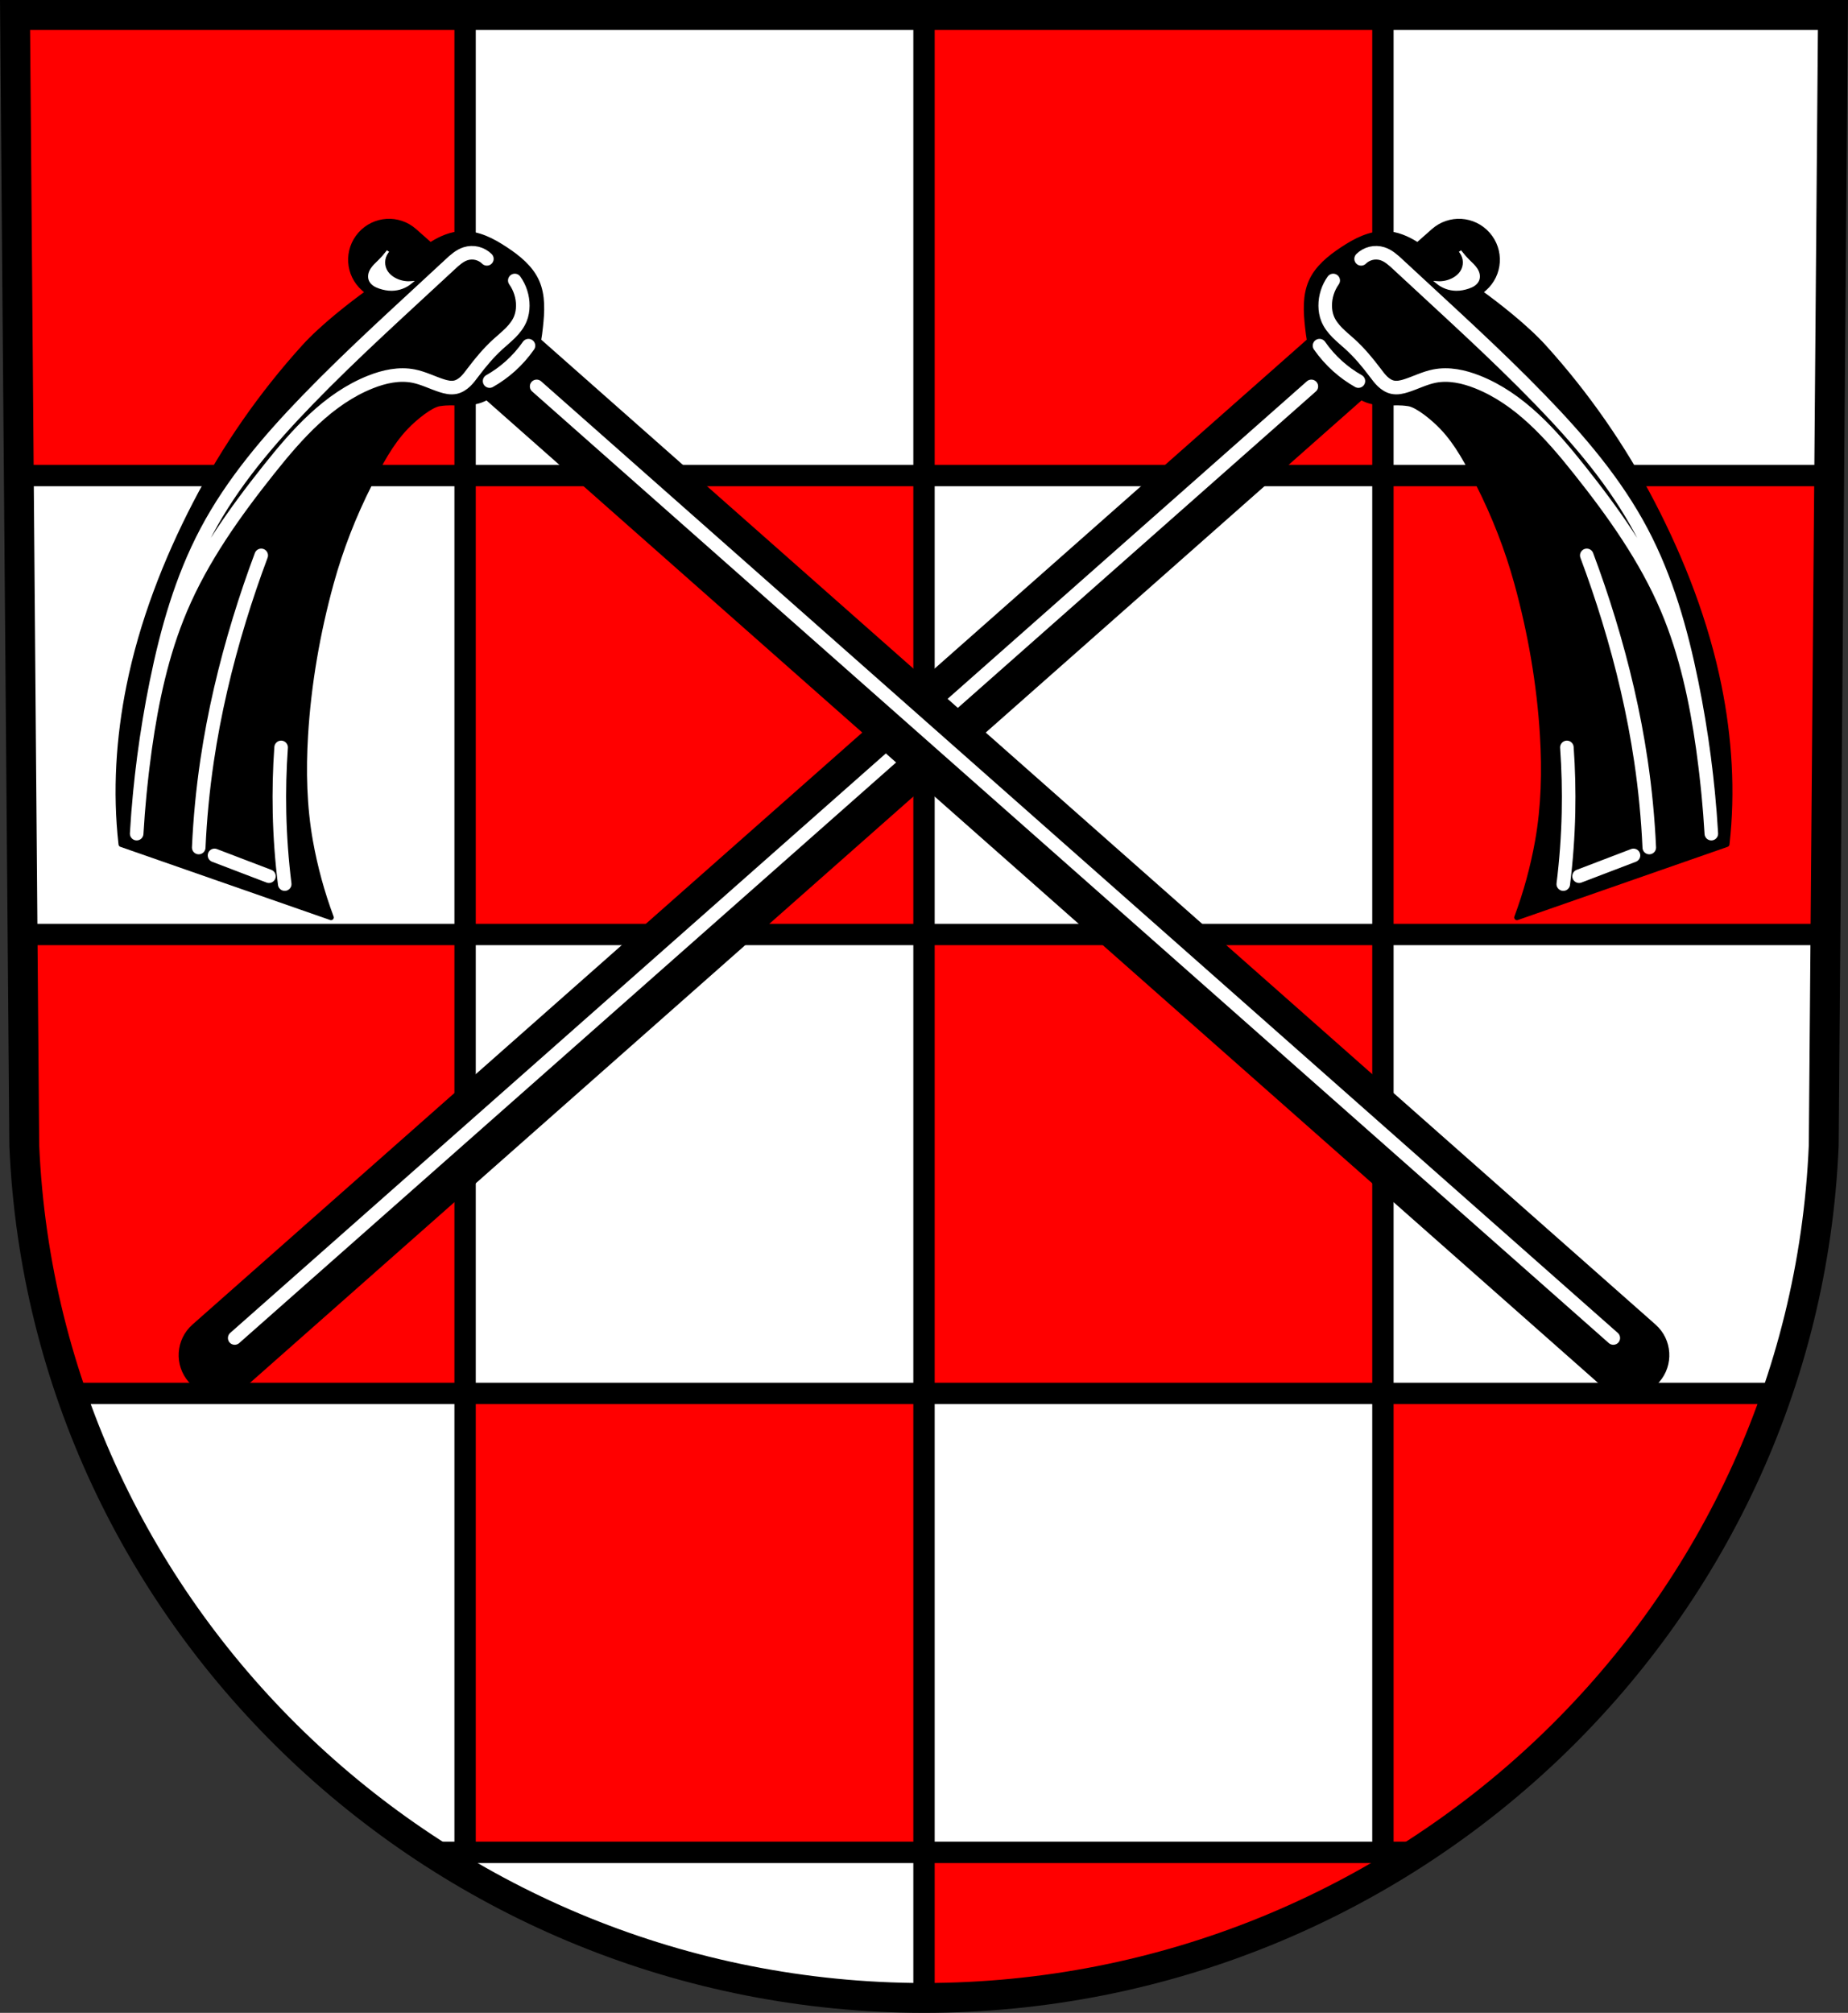 <?xml version="1.0" encoding="UTF-8" standalone="no"?>
<!-- Created with Inkscape (http://www.inkscape.org/) -->

<svg
   xmlns:dc="http://purl.org/dc/elements/1.1/"
   xmlns:cc="http://creativecommons.org/ns#"
   xmlns:rdf="http://www.w3.org/1999/02/22-rdf-syntax-ns#"
   xmlns:svg="http://www.w3.org/2000/svg"
   xmlns="http://www.w3.org/2000/svg"
   xmlns:sodipodi="http://sodipodi.sourceforge.net/DTD/sodipodi-0.dtd"
   xmlns:inkscape="http://www.inkscape.org/namespaces/inkscape"
   width="192.212mm"
   height="209.344mm"
   viewBox="0 0 681.065 741.769"
   id="svg6014"
   version="1.1"
   inkscape:version="0.91 r13725"
   sodipodi:docname="DEU Gebroth COA.svg">
  <rect x="0" y="0" width="681.065" height="741.769" fill="#333333" stroke="none"/>
  <defs
     id="defs6016">
    <inkscape:path-effect
       effect="spiro"
       id="path-effect6947"
       is_visible="true" />
    <inkscape:path-effect
       effect="spiro"
       id="path-effect6939"
       is_visible="true" />
    <inkscape:path-effect
       effect="spiro"
       id="path-effect6935"
       is_visible="true" />
    <inkscape:path-effect
       effect="spiro"
       id="path-effect6931"
       is_visible="true" />
    <inkscape:path-effect
       effect="spiro"
       id="path-effect6927"
       is_visible="true" />
    <inkscape:path-effect
       effect="spiro"
       id="path-effect6923"
       is_visible="true" />
    <inkscape:path-effect
       effect="spiro"
       id="path-effect6918"
       is_visible="true" />
    <inkscape:path-effect
       effect="spiro"
       id="path-effect6923-3"
       is_visible="true" />
    <inkscape:path-effect
       effect="spiro"
       id="path-effect6927-2"
       is_visible="true" />
    <inkscape:path-effect
       effect="spiro"
       id="path-effect6931-6"
       is_visible="true" />
    <inkscape:path-effect
       effect="spiro"
       id="path-effect6935-2"
       is_visible="true" />
    <inkscape:path-effect
       effect="spiro"
       id="path-effect6939-4"
       is_visible="true" />
    <inkscape:path-effect
       effect="spiro"
       id="path-effect6947-6"
       is_visible="true" />
  </defs>
  <sodipodi:namedview
     id="base"
     pagecolor="#ffffff"
     bordercolor="#666666"
     borderopacity="1.0"
     inkscape:pageopacity="0.0"
     inkscape:pageshadow="2"
     inkscape:zoom="0.72664162"
     inkscape:cx="340.53245"
     inkscape:cy="370.88436"
     inkscape:document-units="px"
     inkscape:current-layer="layer1"
     showgrid="false"
     inkscape:window-width="1366"
     inkscape:window-height="745"
     inkscape:window-x="-8"
     inkscape:window-y="-8"
     inkscape:window-maximized="1"
     fit-margin-top="0"
     fit-margin-left="0"
     fit-margin-right="0"
     fit-margin-bottom="0"
     inkscape:snap-midpoints="true"
     inkscape:snap-smooth-nodes="true"
     inkscape:object-nodes="true"
     inkscape:snap-nodes="false" />
  <g
     inkscape:label="Ebene 1"
     inkscape:groupmode="layer"
     id="layer1"
     transform="translate(-9.644,-4.44)">
    <path
       style="fill:#ffffff;fill-rule:evenodd;stroke:none;stroke-width:11;stroke-opacity:1"
       inkscape:connector-curvature="0"
       d="m 685.163,9.94 -3.398,416.624 C 674.35,601.814 527.846,740.611 350.176,740.709 172.666,740.494 26.107,601.648 18.587,426.564 l -3.398,-416.624 334.979,0 z"
       id="path10563-0-6-7-9-1"
       sodipodi:nodetypes="ccccccc" />
    <path
       inkscape:connector-curvature="0"
       id="rect6711"
       d="m 15.194,10.553 1.379,169.129 164.475,0 0,-169.129 -165.854,0 z m 165.854,169.129 0,169.129 169.129,0 0,-169.129 -169.129,0 z m 169.129,0 169.129,0 0,-169.129 -169.129,0 0,169.129 z m 169.129,0 0,169.129 163.094,0 1.379,-169.129 -164.473,0 z m 0,169.129 -169.129,0 0,169.129 169.129,0 0,-169.129 z m 0,169.129 0,169.129 12.527,0 C 593.179,647.302 640.504,587.988 664.546,517.94 l -145.24,0 z m 0,169.129 -169.129,0 0,53.641 c 61.631,-0.034 119.503,-16.771 169.129,-45.916 l 0,-7.725 z m -169.129,0 0,-169.129 -169.129,0 0,169.129 169.129,0 z m -169.129,0 -12.285,0 c 4.034,2.614 8.133,5.136 12.285,7.578 l 0,-7.578 z m 0,-169.129 0,-169.129 -163.096,0 0.635,77.754 c 1.369,31.868 7.363,62.525 17.293,91.375 l 145.168,0 z"
       style="fill:#ff0000;fill-opacity:1;stroke:#000000;stroke-width:7.871;stroke-linecap:round;stroke-linejoin:round;stroke-miterlimit:4;stroke-dasharray:none;stroke-opacity:1" />
    <path
       style="fill:none;fill-rule:evenodd;stroke:#000000;stroke-width:11;stroke-opacity:1"
       inkscape:connector-curvature="0"
       d="m 685.163,9.94 -3.398,416.624 C 674.35,601.814 527.846,740.611 350.176,740.709 172.666,740.494 26.107,601.648 18.587,426.564 l -3.398,-416.624 334.979,0 z"
       id="path10563-0-6-7-9"
       sodipodi:nodetypes="ccccccc" />
    <path
       style="fill:#000000;fill-opacity:1;stroke:#000000;stroke-width:2;stroke-linecap:round;stroke-linejoin:round;stroke-miterlimit:4;stroke-dasharray:none;stroke-opacity:1"
       d="m 557.87,90.838 c 5.162,5.841 4.615,14.699 -1.225,19.861 l -1.684,1.489 c 5.87,4.218 16.75,12.569 23.731,20.287 15.658,17.311 29.211,36.787 39.949,57.512 10.97,21.174 19.733,43.857 24.461,67.231 3.86,19.085 5.143,38.908 2.929,58.34 l -77.332,26.978 c 3.386,-9.083 5.954,-18.471 7.663,-28.013 2.304,-12.868 2.603,-26.048 1.817,-39.057 -1.146,-18.973 -4.44,-37.903 -9.488,-56.228 -3.471,-12.601 -8.282,-24.895 -14.195,-36.551 -3.732,-7.358 -7.616,-14.901 -13.324,-20.858 -3.497,-3.649 -9.171,-8.212 -12.418,-8.698 -3.247,-0.486 -5.044,-0.257 -7.572,-0.26 -2.528,-0.002 -5.099,-0.13 -7.486,-0.964 -0.845,-0.295 -1.648,-0.676 -2.427,-1.106 L 99.885,514.38 c -5.84,5.162 -14.699,4.615 -19.861,-1.225 -5.162,-5.84 -4.614,-14.697 1.226,-19.859 L 492.306,130.008 c -0.298,-1.648 -0.509,-3.315 -0.69,-4.981 -0.616,-5.664 -0.994,-11.632 1.334,-16.832 2.263,-5.053 6.79,-8.703 11.407,-11.758 2.419,-1.6 4.922,-3.101 7.61,-4.189 2.688,-1.088 5.579,-1.756 8.477,-1.643 3.936,0.154 7.699,1.74 11.029,3.843 0.206,0.13 0.408,0.269 0.612,0.403 l 5.926,-5.237 c 5.84,-5.162 14.698,-4.617 19.859,1.224 z"
       id="rect6912"
       inkscape:connector-curvature="0"
       sodipodi:nodetypes="sscaaaccsaaaazzccsssccscccccss" />
    <path
       style="fill:none;fill-rule:evenodd;stroke:#ffffff;stroke-width:5;stroke-linecap:round;stroke-linejoin:miter;stroke-miterlimit:4;stroke-dasharray:none;stroke-opacity:1"
       d="M 492.931,146.831 96.141,497.512"
       id="path6914"
       inkscape:connector-curvature="0" />
    <path
       style="fill:none;fill-rule:evenodd;stroke:#ffffff;stroke-width:5;stroke-linecap:round;stroke-linejoin:miter;stroke-miterlimit:4;stroke-dasharray:none;stroke-opacity:1"
       d="m 617.47,316.763 c -0.483,-10.689 -1.509,-21.354 -3.074,-31.94 -2.606,-17.631 -6.705,-35.028 -11.921,-52.07 -2.437,-7.96 -5.117,-15.845 -8.037,-23.641"
       id="path6921"
       inkscape:path-effect="#path-effect6923"
       inkscape:original-d="m 617.46982,316.76311 c 0,0 -1.36472,-21.38142 -3.07416,-31.93974 -2.84573,-17.57672 -7.06232,-34.93975 -11.92117,-52.06961 -2.27127,-8.00731 -8.03704,-23.64072 -8.03704,-23.64072"
       inkscape:connector-curvature="0"
       sodipodi:nodetypes="caac" />
    <path
       style="fill:none;fill-rule:evenodd;stroke:#ffffff;stroke-width:5;stroke-linecap:round;stroke-linejoin:miter;stroke-miterlimit:4;stroke-dasharray:none;stroke-opacity:1"
       d="m 585.779,330.238 c 1.085,-8.723 1.726,-17.502 1.919,-26.291 0.176,-8.027 -0.022,-16.063 -0.592,-24.072"
       id="path6925"
       inkscape:path-effect="#path-effect6927"
       inkscape:original-d="m 585.77865,330.23804 c 0,0 1.70662,-17.50626 1.91858,-26.29052 0.19359,-8.024 -0.5922,-24.07164 -0.5922,-24.07164"
       inkscape:connector-curvature="0"
       sodipodi:nodetypes="cac" />
    <path
       style="fill:none;fill-rule:evenodd;stroke:#ffffff;stroke-width:5;stroke-linecap:round;stroke-linejoin:miter;stroke-miterlimit:4;stroke-dasharray:none;stroke-opacity:1"
       d="m 611.653,319.668 -20.057,7.665"
       id="path6929"
       inkscape:path-effect="#path-effect6931"
       inkscape:original-d="m 611.65272,319.66827 -20.05698,7.66461"
       inkscape:connector-curvature="0"
       sodipodi:nodetypes="cc" />
    <path
       style="fill:none;fill-rule:evenodd;stroke:#ffffff;stroke-width:5;stroke-linecap:round;stroke-linejoin:miter;stroke-miterlimit:4;stroke-dasharray:none;stroke-opacity:1"
       d="m 510.272,144.872 c -2.746,-1.555 -5.323,-3.409 -7.671,-5.518 -2.498,-2.244 -4.737,-4.777 -6.657,-7.532"
       id="path6933"
       inkscape:path-effect="#path-effect6935"
       inkscape:original-d="m 510.27165,144.87191 c 0,0 -5.33522,-3.40473 -7.6713,-5.5176 -2.48512,-2.24767 -6.65692,-7.53221 -6.65692,-7.53221"
       inkscape:connector-curvature="0"
       sodipodi:nodetypes="cac" />
    <path
       style="fill:none;fill-rule:evenodd;stroke:#ffffff;stroke-width:5;stroke-linecap:round;stroke-linejoin:round;stroke-miterlimit:4;stroke-dasharray:none;stroke-opacity:1"
       d="m 500.986,107.801 c -1.922,2.695 -2.969,6.004 -2.948,9.314 0.01,1.638 0.279,3.283 0.891,4.803 0.79,1.962 2.128,3.659 3.617,5.16 1.49,1.501 3.142,2.83 4.704,4.255 3.408,3.11 6.377,6.672 9.153,10.357 0.869,1.154 1.727,2.328 2.772,3.325 1.045,0.997 2.304,1.819 3.717,2.12 1.687,0.359 3.439,-0.046 5.08,-0.577 3.457,-1.12 6.742,-2.81 10.306,-3.518 5.317,-1.057 10.852,0.164 15.89,2.167 15.502,6.165 27.084,19.229 37.474,32.281 12.634,15.871 24.534,32.58 32.446,51.259 6.937,16.376 10.665,33.94 13.14,51.551 1.462,10.402 2.5,20.863 3.111,31.348 -1.101,-18.686 -3.526,-37.294 -7.25,-55.639 -3.909,-19.255 -9.315,-38.383 -18.519,-55.741 -9.539,-17.988 -22.925,-33.645 -37.08,-48.28 -16.857,-17.429 -34.939,-33.619 -52.693,-50.134 -1.701,-1.582 -3.478,-3.214 -5.693,-3.912 -1.346,-0.424 -2.807,-0.473 -4.178,-0.142 -1.371,0.331 -2.649,1.042 -3.653,2.033"
       id="path6937"
       inkscape:path-effect="#path-effect6939"
       inkscape:original-d="m 500.98596,107.80134 c 0,0 -2.74782,6.06335 -2.9483,9.31353 -0.10023,1.62508 0.17719,3.33905 0.89064,4.80259 1.83533,3.76496 5.54742,6.27683 8.32109,9.41521 3.05109,3.45226 5.85382,7.14096 9.15319,10.3567 2.02199,1.97074 3.7853,4.6304 6.48888,5.44464 1.63183,0.49147 3.41722,-0.20322 5.07998,-0.57682 3.54168,-0.7958 6.69287,-3.16788 10.3059,-3.51841 5.32058,-0.51627 11.01598,-0.0288 15.88969,2.16708 15.03157,6.77265 26.70185,19.79986 37.47367,32.28133 13.21181,15.30873 24.44181,32.68861 32.4456,51.25865 7.01891,16.28498 10.06578,34.08658 13.14002,51.5513 1.82044,10.34184 3.11059,31.34849 3.11059,31.34849 0,0 -3.07409,-37.40795 -7.25,-55.6389 -4.37143,-19.08459 -9.34227,-38.44577 -18.51948,-55.74065 -9.51153,-17.92494 -23.5086,-33.19454 -37.08019,-48.28045 -16.21456,-18.02379 -33.86061,-34.86544 -52.6926,-50.13381 -1.78856,-1.4501 -3.42895,-3.49386 -5.69322,-3.911895 -2.64089,-0.487557 -7.83161,1.890716 -7.83161,1.890716"
       inkscape:connector-curvature="0"
       sodipodi:nodetypes="caaaaaaaaaaacaaaaac" />
    <path
       style="fill:#ffffff;fill-rule:evenodd;stroke:#ffffff;stroke-width:1px;stroke-linecap:butt;stroke-linejoin:miter;stroke-opacity:1"
       d="m 548.019,97.355 c 0.902,1.176 1.885,2.289 2.942,3.329 0.974,0.958 2.021,1.868 2.752,3.022 0.365,0.577 0.647,1.213 0.77,1.885 0.123,0.672 0.083,1.38 -0.171,2.014 -0.285,0.711 -0.826,1.3 -1.455,1.738 -0.629,0.438 -1.345,0.735 -2.07,0.982 -1.434,0.486 -2.94,0.786 -4.454,0.774 -2.522,-0.019 -5.029,-0.927 -6.978,-2.529 2.056,0.143 4.15,-0.318 5.956,-1.311 1.135,-0.625 2.169,-1.469 2.885,-2.55 0.721,-1.088 1.099,-2.4 1.068,-3.705 -0.031,-1.305 -0.472,-2.597 -1.244,-3.65 z"
       id="path6945"
       inkscape:path-effect="#path-effect6947"
       inkscape:original-d="m 548.01857,97.354902 c 0,0 2.12139,2.096027 2.94195,3.328778 1.42013,2.13351 3.93764,4.42623 3.34984,6.92089 -0.34037,1.44455 -2.16658,2.12207 -3.52492,2.72001 -1.37919,0.60715 -2.9528,0.90647 -4.45395,0.77436 -2.46446,-0.21683 -6.9779,-2.52867 -6.9779,-2.52867 0,0 4.14368,-0.39004 5.95585,-1.31113 1.14406,-0.58152 2.37156,-1.37343 2.88493,-2.54968 0.98097,-2.24746 -0.1758,-7.354558 -0.1758,-7.354558 z"
       inkscape:connector-curvature="0"
       sodipodi:nodetypes="caaaacaac" />
    <path
       style="fill:#000000;fill-opacity:1;stroke:#000000;stroke-width:2;stroke-linecap:round;stroke-linejoin:round;stroke-miterlimit:4;stroke-dasharray:none;stroke-opacity:1"
       d="m 142.482,90.838 c -5.162,5.841 -4.615,14.699 1.225,19.861 l 1.684,1.489 c -5.87,4.218 -16.75,12.569 -23.731,20.287 -15.658,17.311 -29.211,36.787 -39.949,57.512 -10.97,21.174 -19.733,43.857 -24.461,67.231 -3.86,19.085 -5.143,38.908 -2.929,58.34 l 77.331,26.978 c -3.386,-9.083 -5.954,-18.471 -7.663,-28.013 -2.304,-12.868 -2.603,-26.048 -1.817,-39.057 1.146,-18.973 4.44,-37.903 9.488,-56.228 3.471,-12.601 8.282,-24.895 14.195,-36.551 3.732,-7.358 7.616,-14.901 13.324,-20.858 3.497,-3.649 9.171,-8.212 12.418,-8.698 3.247,-0.486 5.044,-0.257 7.572,-0.26 2.528,-0.002 5.099,-0.13 7.486,-0.964 0.845,-0.295 1.648,-0.676 2.427,-1.106 l 411.383,363.578 c 5.84,5.162 14.699,4.615 19.861,-1.225 5.162,-5.84 4.614,-14.697 -1.226,-19.859 l -411.055,-363.288 c 0.298,-1.648 0.509,-3.315 0.69,-4.981 0.616,-5.664 0.994,-11.632 -1.334,-16.832 -2.263,-5.053 -6.79,-8.703 -11.407,-11.758 -2.419,-1.6 -4.922,-3.101 -7.61,-4.189 -2.688,-1.088 -5.579,-1.756 -8.477,-1.643 -3.936,0.154 -7.699,1.74 -11.029,3.843 -0.206,0.13 -0.408,0.269 -0.612,0.403 l -5.926,-5.237 c -5.84,-5.162 -14.698,-4.617 -19.859,1.224 z"
       id="rect6912-0"
       inkscape:connector-curvature="0"
       sodipodi:nodetypes="sscaaaccsaaaazzccsssccscccccss" />
    <path
       style="fill:none;fill-rule:evenodd;stroke:#ffffff;stroke-width:5;stroke-linecap:round;stroke-linejoin:miter;stroke-miterlimit:4;stroke-dasharray:none;stroke-opacity:1"
       d="M 207.421,146.831 604.211,497.512"
       id="path6914-6"
       inkscape:connector-curvature="0" />
    <path
       style="fill:none;fill-rule:evenodd;stroke:#ffffff;stroke-width:5;stroke-linecap:round;stroke-linejoin:miter;stroke-miterlimit:4;stroke-dasharray:none;stroke-opacity:1"
       d="m 82.882,316.763 c 0.483,-10.689 1.509,-21.354 3.074,-31.94 2.606,-17.631 6.705,-35.028 11.921,-52.07 2.437,-7.96 5.117,-15.845 8.037,-23.641"
       id="path6921-2"
       inkscape:path-effect="#path-effect6923-3"
       inkscape:original-d="m 82.882145,316.76311 c 0,0 1.364718,-21.38142 3.074153,-31.93974 2.845727,-17.57672 7.062319,-34.93975 11.921167,-52.06961 2.271275,-8.00731 8.037045,-23.64072 8.037045,-23.64072"
       inkscape:connector-curvature="0"
       sodipodi:nodetypes="caac" />
    <path
       style="fill:none;fill-rule:evenodd;stroke:#ffffff;stroke-width:5;stroke-linecap:round;stroke-linejoin:miter;stroke-miterlimit:4;stroke-dasharray:none;stroke-opacity:1"
       d="m 114.573,330.238 c -1.085,-8.723 -1.726,-17.502 -1.919,-26.291 -0.176,-8.027 0.022,-16.063 0.592,-24.072"
       id="path6925-2"
       inkscape:path-effect="#path-effect6927-2"
       inkscape:original-d="m 114.57331,330.23804 c 0,0 -1.70662,-17.50626 -1.91858,-26.29052 -0.19359,-8.024 0.5922,-24.07164 0.5922,-24.07164"
       inkscape:connector-curvature="0"
       sodipodi:nodetypes="cac" />
    <path
       style="fill:none;fill-rule:evenodd;stroke:#ffffff;stroke-width:5;stroke-linecap:round;stroke-linejoin:miter;stroke-miterlimit:4;stroke-dasharray:none;stroke-opacity:1"
       d="m 88.699,319.668 20.057,7.665"
       id="path6929-4"
       inkscape:path-effect="#path-effect6931-6"
       inkscape:original-d="m 88.699237,319.66827 20.056983,7.66461"
       inkscape:connector-curvature="0"
       sodipodi:nodetypes="cc" />
    <path
       style="fill:none;fill-rule:evenodd;stroke:#ffffff;stroke-width:5;stroke-linecap:round;stroke-linejoin:miter;stroke-miterlimit:4;stroke-dasharray:none;stroke-opacity:1"
       d="m 190.08,144.872 c 2.746,-1.555 5.323,-3.409 7.671,-5.518 2.498,-2.244 4.737,-4.777 6.657,-7.532"
       id="path6933-3"
       inkscape:path-effect="#path-effect6935-2"
       inkscape:original-d="m 190.08031,144.87191 c 0,0 5.33522,-3.40473 7.6713,-5.5176 2.48512,-2.24767 6.65692,-7.53221 6.65692,-7.53221"
       inkscape:connector-curvature="0"
       sodipodi:nodetypes="cac" />
    <path
       style="fill:none;fill-rule:evenodd;stroke:#ffffff;stroke-width:5;stroke-linecap:round;stroke-linejoin:round;stroke-miterlimit:4;stroke-dasharray:none;stroke-opacity:1"
       d="m 199.366,107.801 c 1.922,2.695 2.969,6.004 2.948,9.314 -0.01,1.638 -0.279,3.283 -0.891,4.803 -0.79,1.962 -2.128,3.659 -3.617,5.16 -1.49,1.501 -3.142,2.83 -4.704,4.255 -3.408,3.11 -6.377,6.672 -9.153,10.357 -0.869,1.154 -1.727,2.328 -2.772,3.325 -1.045,0.997 -2.304,1.819 -3.717,2.12 -1.687,0.359 -3.439,-0.046 -5.08,-0.577 -3.457,-1.12 -6.742,-2.81 -10.306,-3.518 -5.317,-1.057 -10.852,0.164 -15.89,2.167 -15.502,6.165 -27.084,19.229 -37.474,32.281 -12.634,15.871 -24.534,32.58 -32.446,51.259 -6.937,16.376 -10.665,33.94 -13.14,51.551 -1.462,10.402 -2.5,20.863 -3.111,31.348 1.101,-18.686 3.526,-37.294 7.25,-55.639 3.909,-19.255 9.315,-38.383 18.519,-55.741 9.539,-17.988 22.925,-33.645 37.08,-48.28 16.857,-17.429 34.939,-33.619 52.693,-50.134 1.701,-1.582 3.478,-3.214 5.693,-3.912 1.346,-0.424 2.807,-0.473 4.178,-0.142 1.371,0.331 2.649,1.042 3.653,2.033"
       id="path6937-9"
       inkscape:path-effect="#path-effect6939-4"
       inkscape:original-d="m 199.366,107.80134 c 0,0 2.74782,6.06335 2.9483,9.31353 0.10023,1.62508 -0.17719,3.33905 -0.89064,4.80259 -1.83533,3.76496 -5.54742,6.27683 -8.32109,9.41521 -3.05109,3.45226 -5.85382,7.14096 -9.15319,10.3567 -2.02199,1.97074 -3.7853,4.6304 -6.48888,5.44464 -1.63183,0.49147 -3.41722,-0.20322 -5.07998,-0.57682 -3.54168,-0.7958 -6.69287,-3.16788 -10.3059,-3.51841 -5.32058,-0.51627 -11.01598,-0.0288 -15.88969,2.16708 -15.03157,6.77265 -26.70185,19.79986 -37.47367,32.28133 -13.211812,15.30873 -24.441808,32.68861 -32.445596,51.25865 -7.018918,16.28498 -10.065788,34.08658 -13.140029,51.5513 -1.820434,10.34184 -3.110583,31.34849 -3.110583,31.34849 0,0 3.074084,-37.40795 7.250002,-55.6389 4.371422,-19.08459 9.342263,-38.44577 18.519473,-55.74065 9.511535,-17.92494 23.508603,-33.19454 37.080193,-48.28045 16.21456,-18.02379 33.86061,-34.86544 52.6926,-50.13381 1.78856,-1.4501 3.42895,-3.49386 5.69322,-3.911895 2.64089,-0.487557 7.83161,1.890716 7.83161,1.890716"
       inkscape:connector-curvature="0"
       sodipodi:nodetypes="caaaaaaaaaaacaaaaac" />
    <path
       style="fill:#ffffff;fill-rule:evenodd;stroke:#ffffff;stroke-width:1px;stroke-linecap:butt;stroke-linejoin:miter;stroke-opacity:1"
       d="m 152.333,97.355 c -0.902,1.176 -1.885,2.289 -2.942,3.329 -0.974,0.958 -2.021,1.868 -2.752,3.022 -0.365,0.577 -0.647,1.213 -0.77,1.885 -0.123,0.672 -0.083,1.38 0.171,2.014 0.285,0.711 0.826,1.3 1.455,1.738 0.629,0.438 1.345,0.735 2.07,0.982 1.434,0.486 2.94,0.786 4.454,0.774 2.522,-0.019 5.029,-0.927 6.978,-2.529 -2.056,0.143 -4.15,-0.318 -5.956,-1.311 -1.135,-0.625 -2.169,-1.469 -2.885,-2.55 -0.721,-1.088 -1.099,-2.4 -1.068,-3.705 0.031,-1.305 0.472,-2.597 1.244,-3.65 z"
       id="path6945-5"
       inkscape:path-effect="#path-effect6947-6"
       inkscape:original-d="m 152.33339,97.354902 c 0,0 -2.12139,2.096027 -2.94195,3.328778 -1.42013,2.13351 -3.93764,4.42623 -3.34984,6.92089 0.34037,1.44455 2.16658,2.12207 3.52492,2.72001 1.37919,0.60715 2.9528,0.90647 4.45395,0.77436 2.46446,-0.21683 6.9779,-2.52867 6.9779,-2.52867 0,0 -4.14368,-0.39004 -5.95585,-1.31113 -1.14406,-0.58152 -2.37156,-1.37343 -2.88493,-2.54968 -0.98097,-2.24746 0.1758,-7.354558 0.1758,-7.354558 z"
       inkscape:connector-curvature="0"
       sodipodi:nodetypes="caaaacaac" />
  </g>
</svg>
